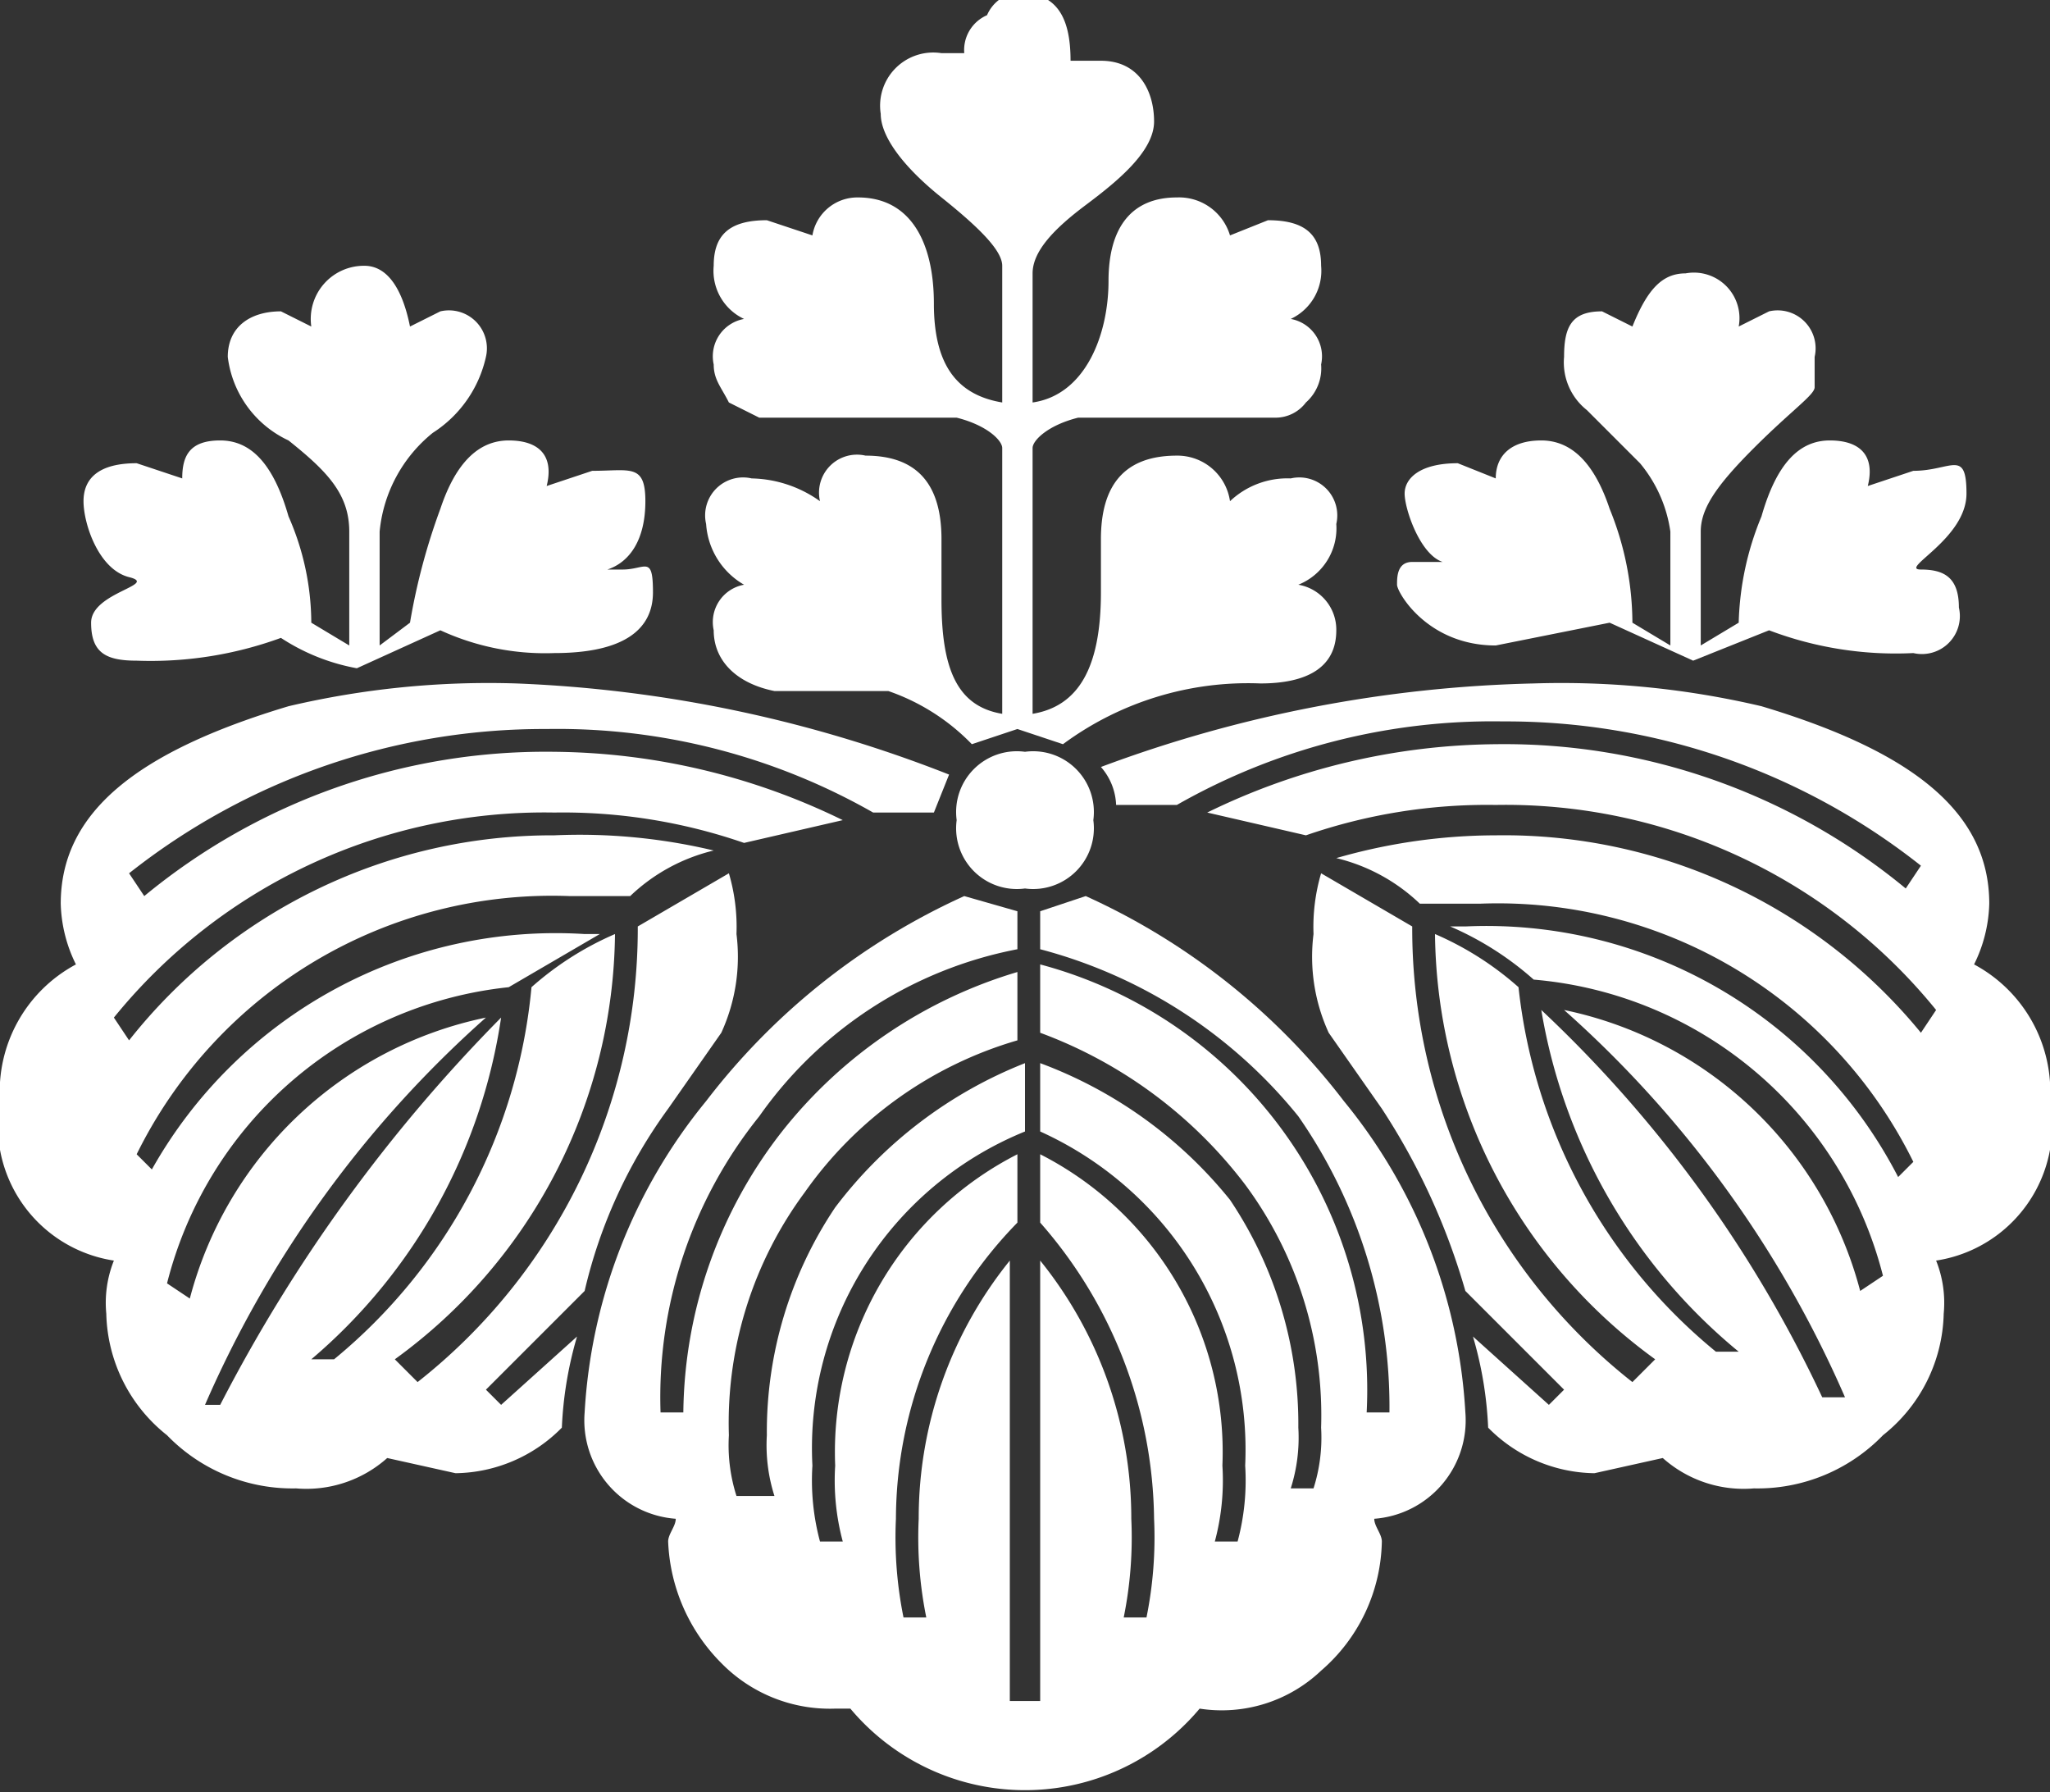 <svg xmlns="http://www.w3.org/2000/svg" viewBox="0 0 27 23.6"><rect x="0" y="0" width="27" height="23.6" fill="#333333" stroke="none"/><g id="レイヤー_2" data-name="レイヤー 2"><g id="編集モード"><path d="M25.2,6.2l-.6.2c.1-.4-.1-.6-.5-.6s-.7.3-.9,1a3.9,3.9,0,0,0-.3,1.4l-.5.3V7c0-.3.2-.6.7-1.1s.8-.7.8-.8V4.7a.5.5,0,0,0-.6-.6l-.4.2a.6.6,0,0,0-.7-.7c-.3,0-.5.2-.7.7l-.4-.2c-.4,0-.5.2-.5.6a.8.8,0,0,0,.3.7l.7.7A1.8,1.8,0,0,1,22,7V8.5l-.5-.3a4,4,0,0,0-.3-1.5q-.3-.9-.9-.9c-.4,0-.6.2-.6.5h0l-.5-.2c-.5,0-.7.2-.7.4s.2.8.5.9h-.4c-.2,0-.2.2-.2.3s.4.8,1.3.8l1.5-.3,1.1.5,1-.4a4.7,4.7,0,0,0,1.9.3.5.5,0,0,0,.6-.6c0-.4-.2-.5-.5-.5s.6-.4.6-1S25.7,6.2,25.2,6.2Z" style="fill:#fff"/><path d="M17,6.3a1.1,1.1,0,0,0-.8.3.7.7,0,0,0-.7-.6c-.7,0-1,.4-1,1.1v.7c0,1-.3,1.5-.9,1.6V5.9c0-.1.2-.3.6-.4h2.6a.5.5,0,0,0,.4-.2.6.6,0,0,0,.2-.5.5.5,0,0,0-.4-.6.7.7,0,0,0,.4-.7c0-.4-.2-.6-.7-.6l-.5.2a.7.7,0,0,0-.7-.5c-.6,0-.9.4-.9,1.1s-.3,1.5-1,1.6V3.6c0-.3.3-.6.7-.9s.9-.7.9-1.1-.2-.8-.7-.8h-.4c0-.6-.2-.9-.7-.9a.5.5,0,0,0-.4.3.5.5,0,0,0-.3.5h-.3a.7.7,0,0,0-.8.8c0,.3.3.7.8,1.1s.8.7.8.9V5.3c-.6-.1-.9-.5-.9-1.3s-.3-1.4-1-1.4a.6.6,0,0,0-.6.5l-.6-.2c-.5,0-.7.2-.7.6a.7.7,0,0,0,.4.7.5.5,0,0,0-.4.6c0,.2.1.3.2.5l.4.2h2.6c.4.1.6.3.6.4V9.4c-.6-.1-.8-.6-.8-1.5V7.1c0-.7-.3-1.1-1-1.1a.5.5,0,0,0-.6.6,1.6,1.6,0,0,0-.9-.3.5.5,0,0,0-.6.6,1,1,0,0,0,.5.8.5.5,0,0,0-.4.6c0,.4.3.7.8.8h1.5a2.8,2.8,0,0,1,1.1.7l.6-.2.6.2A4.1,4.1,0,0,1,16.6,9c.6,0,1-.2,1-.7a.6.6,0,0,0-.5-.6.8.8,0,0,0,.5-.8A.5.5,0,0,0,17,6.3Z" style="fill:#fff"/><path d="M26,12.7a1.9,1.9,0,0,0,.2-.8c0-1.2-1-2-3-2.6a11.5,11.5,0,0,0-3-.3,17.4,17.4,0,0,0-5.7,1.1.8.8,0,0,1,.2.5h.8a8.4,8.4,0,0,1,4.3-1.1,8.8,8.8,0,0,1,5.5,1.9l-.2.3a8.3,8.3,0,0,0-5.4-1.9,8.8,8.8,0,0,0-3.8.9l1.3.3a7.3,7.3,0,0,1,2.5-.4,7.3,7.3,0,0,1,5.8,2.7l-.2.3A7.1,7.1,0,0,0,19.7,11a7.6,7.6,0,0,0-2.1.3,2.4,2.4,0,0,1,1.1.6h.8a6.1,6.1,0,0,1,5.7,3.4l-.2.2a6.1,6.1,0,0,0-5.7-3.3h-.2a4.1,4.1,0,0,1,1.1.7,5.2,5.2,0,0,1,4.6,3.9l-.3.2a5.1,5.1,0,0,0-3.9-3.7,14.6,14.6,0,0,1,3.7,5.1H24a16.7,16.7,0,0,0-3.7-5.1,7.4,7.4,0,0,0,2.6,4.5h-.3A7.2,7.2,0,0,1,20,13a4.1,4.1,0,0,0-1.1-.7,7,7,0,0,0,2.9,5.6l-.3.3a7.6,7.6,0,0,1-2.9-6l-1.2-.7a2.5,2.5,0,0,0-.1.8,2.4,2.4,0,0,0,.2,1.3l.7,1A8.8,8.8,0,0,1,19.3,17l1.3,1.3-.2.2-1-.9a5,5,0,0,1,.2,1.2,2,2,0,0,0,1.4.6l.9-.2a1.6,1.6,0,0,0,1.2.4,2.3,2.3,0,0,0,1.7-.7,2.1,2.1,0,0,0,.8-1.6,1.5,1.5,0,0,0-.1-.7A1.8,1.8,0,0,0,27,14.5,1.9,1.9,0,0,0,26,12.7Z" style="fill:#fff"/><path d="M13.5,9.9a.8.8,0,0,0-.9.9.8.8,0,0,0,.9.9.8.8,0,0,0,.9-.9A.8.8,0,0,0,13.5,9.9Z" style="fill:#fff"/><path d="M8.2,7.5H8c.3-.1.5-.4.5-.9s-.2-.4-.7-.4l-.6.2c.1-.4-.1-.6-.5-.6s-.7.3-.9.9a8.3,8.3,0,0,0-.4,1.5L5,8.5V7a1.9,1.9,0,0,1,.7-1.3,1.6,1.6,0,0,0,.7-1,.5.5,0,0,0-.6-.6l-.4.2c-.1-.5-.3-.8-.6-.8a.7.7,0,0,0-.7.8l-.4-.2c-.4,0-.7.2-.7.6a1.4,1.4,0,0,0,.8,1.1c.5.4.8.7.8,1.2V8.5l-.5-.3a3.5,3.5,0,0,0-.3-1.4c-.2-.7-.5-1-.9-1s-.5.2-.5.5h0l-.6-.2c-.5,0-.7.2-.7.5s.2.9.6,1-.5.2-.5.6.2.5.6.5a5,5,0,0,0,1.9-.3,2.7,2.7,0,0,0,1,.4l1.1-.5a3.3,3.3,0,0,0,1.5.3c.9,0,1.3-.3,1.3-.8S8.5,7.5,8.2,7.5Z" style="fill:#fff"/><path d="M17.7,14.5a8.9,8.9,0,0,0-3.4-2.7l-.6.2v.5a6.5,6.5,0,0,1,3.4,2.2,6.7,6.7,0,0,1,1.2,3.9H18a5.8,5.8,0,0,0-4.3-5.9v.9a6,6,0,0,1,2.7,2,5.1,5.1,0,0,1,1,3.2,2.2,2.2,0,0,1-.1.8H17a2.2,2.2,0,0,0,.1-.8,5.3,5.3,0,0,0-.9-3A5.8,5.8,0,0,0,13.7,14v.9a4.6,4.6,0,0,1,2.7,4.4,3.1,3.1,0,0,1-.1,1H16a3.1,3.1,0,0,0,.1-1,4.4,4.4,0,0,0-2.4-4.1v.9A6,6,0,0,1,15.2,20a5.3,5.3,0,0,1-.1,1.3h-.3a5.3,5.3,0,0,0,.1-1.3,5.4,5.4,0,0,0-1.2-3.4v5.8h-.4V16.6A5.4,5.4,0,0,0,12.1,20a5.3,5.3,0,0,0,.1,1.3h-.3a5.3,5.3,0,0,1-.1-1.3,5.6,5.6,0,0,1,1.6-3.9v-.9a4.4,4.4,0,0,0-2.4,4.1,3.1,3.1,0,0,0,.1,1h-.3a3.1,3.1,0,0,1-.1-1,4.5,4.5,0,0,1,2.8-4.4V14a5.8,5.8,0,0,0-2.5,1.9,5.3,5.3,0,0,0-.9,3,2.2,2.2,0,0,0,.1.8H9.7a2.2,2.2,0,0,1-.1-.8,5.1,5.1,0,0,1,1-3.2,5.2,5.2,0,0,1,2.8-2v-.9a6.2,6.2,0,0,0-3.1,2.1A6.1,6.1,0,0,0,9,18.6H8.7A5.9,5.9,0,0,1,10,14.7a5.4,5.4,0,0,1,3.4-2.2V12l-.7-.2a8.9,8.9,0,0,0-3.4,2.7,7.1,7.1,0,0,0-1.6,4.1A1.3,1.3,0,0,0,8.9,20c0,.1-.1.2-.1.3a2.4,2.4,0,0,0,.7,1.6,2,2,0,0,0,1.5.6h.2a3,3,0,0,0,4.6,0,1.9,1.9,0,0,0,1.6-.5,2.3,2.3,0,0,0,.8-1.7c0-.1-.1-.2-.1-.3a1.3,1.3,0,0,0,1.2-1.4A7.1,7.1,0,0,0,17.7,14.5Z" style="fill:#fff"/><path d="M6.8,9a11.5,11.5,0,0,0-3,.3c-2,.6-3,1.4-3,2.6a1.9,1.9,0,0,0,.2.8,1.9,1.9,0,0,0-1,1.8,1.8,1.8,0,0,0,1.5,2.1,1.5,1.5,0,0,0-.1.7,2.1,2.1,0,0,0,.8,1.6,2.3,2.3,0,0,0,1.7.7,1.6,1.6,0,0,0,1.2-.4l.9.2a2,2,0,0,0,1.4-.6,5,5,0,0,1,.2-1.2l-1,.9-.2-.2L7.7,17a6.6,6.6,0,0,1,1.1-2.4l.7-1a2.4,2.4,0,0,0,.2-1.3,2.5,2.5,0,0,0-.1-.8l-1.2.7a7.6,7.6,0,0,1-2.9,6l-.3-.3a7,7,0,0,0,2.9-5.6A4.1,4.1,0,0,0,7,13a7.2,7.2,0,0,1-2.6,4.9H4.1a7.3,7.3,0,0,0,2.5-4.5,20.8,20.8,0,0,0-3.7,5.1H2.7a14.6,14.6,0,0,1,3.7-5.1,5.1,5.1,0,0,0-3.9,3.7l-.3-.2a5.2,5.2,0,0,1,4.5-3.9l1.2-.7H7.7A6.1,6.1,0,0,0,2,15.4l-.2-.2a6.1,6.1,0,0,1,5.7-3.4h.8a2.4,2.4,0,0,1,1.1-.6A7.6,7.6,0,0,0,7.3,11a7.1,7.1,0,0,0-5.6,2.7l-.2-.3a7.3,7.3,0,0,1,5.8-2.7,7.3,7.3,0,0,1,2.5.4l1.3-.3a8.8,8.8,0,0,0-3.8-.9,8.3,8.3,0,0,0-5.4,1.9l-.2-.3A8.8,8.8,0,0,1,7.2,9.6a8.4,8.4,0,0,1,4.3,1.1h.8l.2-.5A17.4,17.4,0,0,0,6.8,9Z" style="fill:#fff"/></g></g></svg>